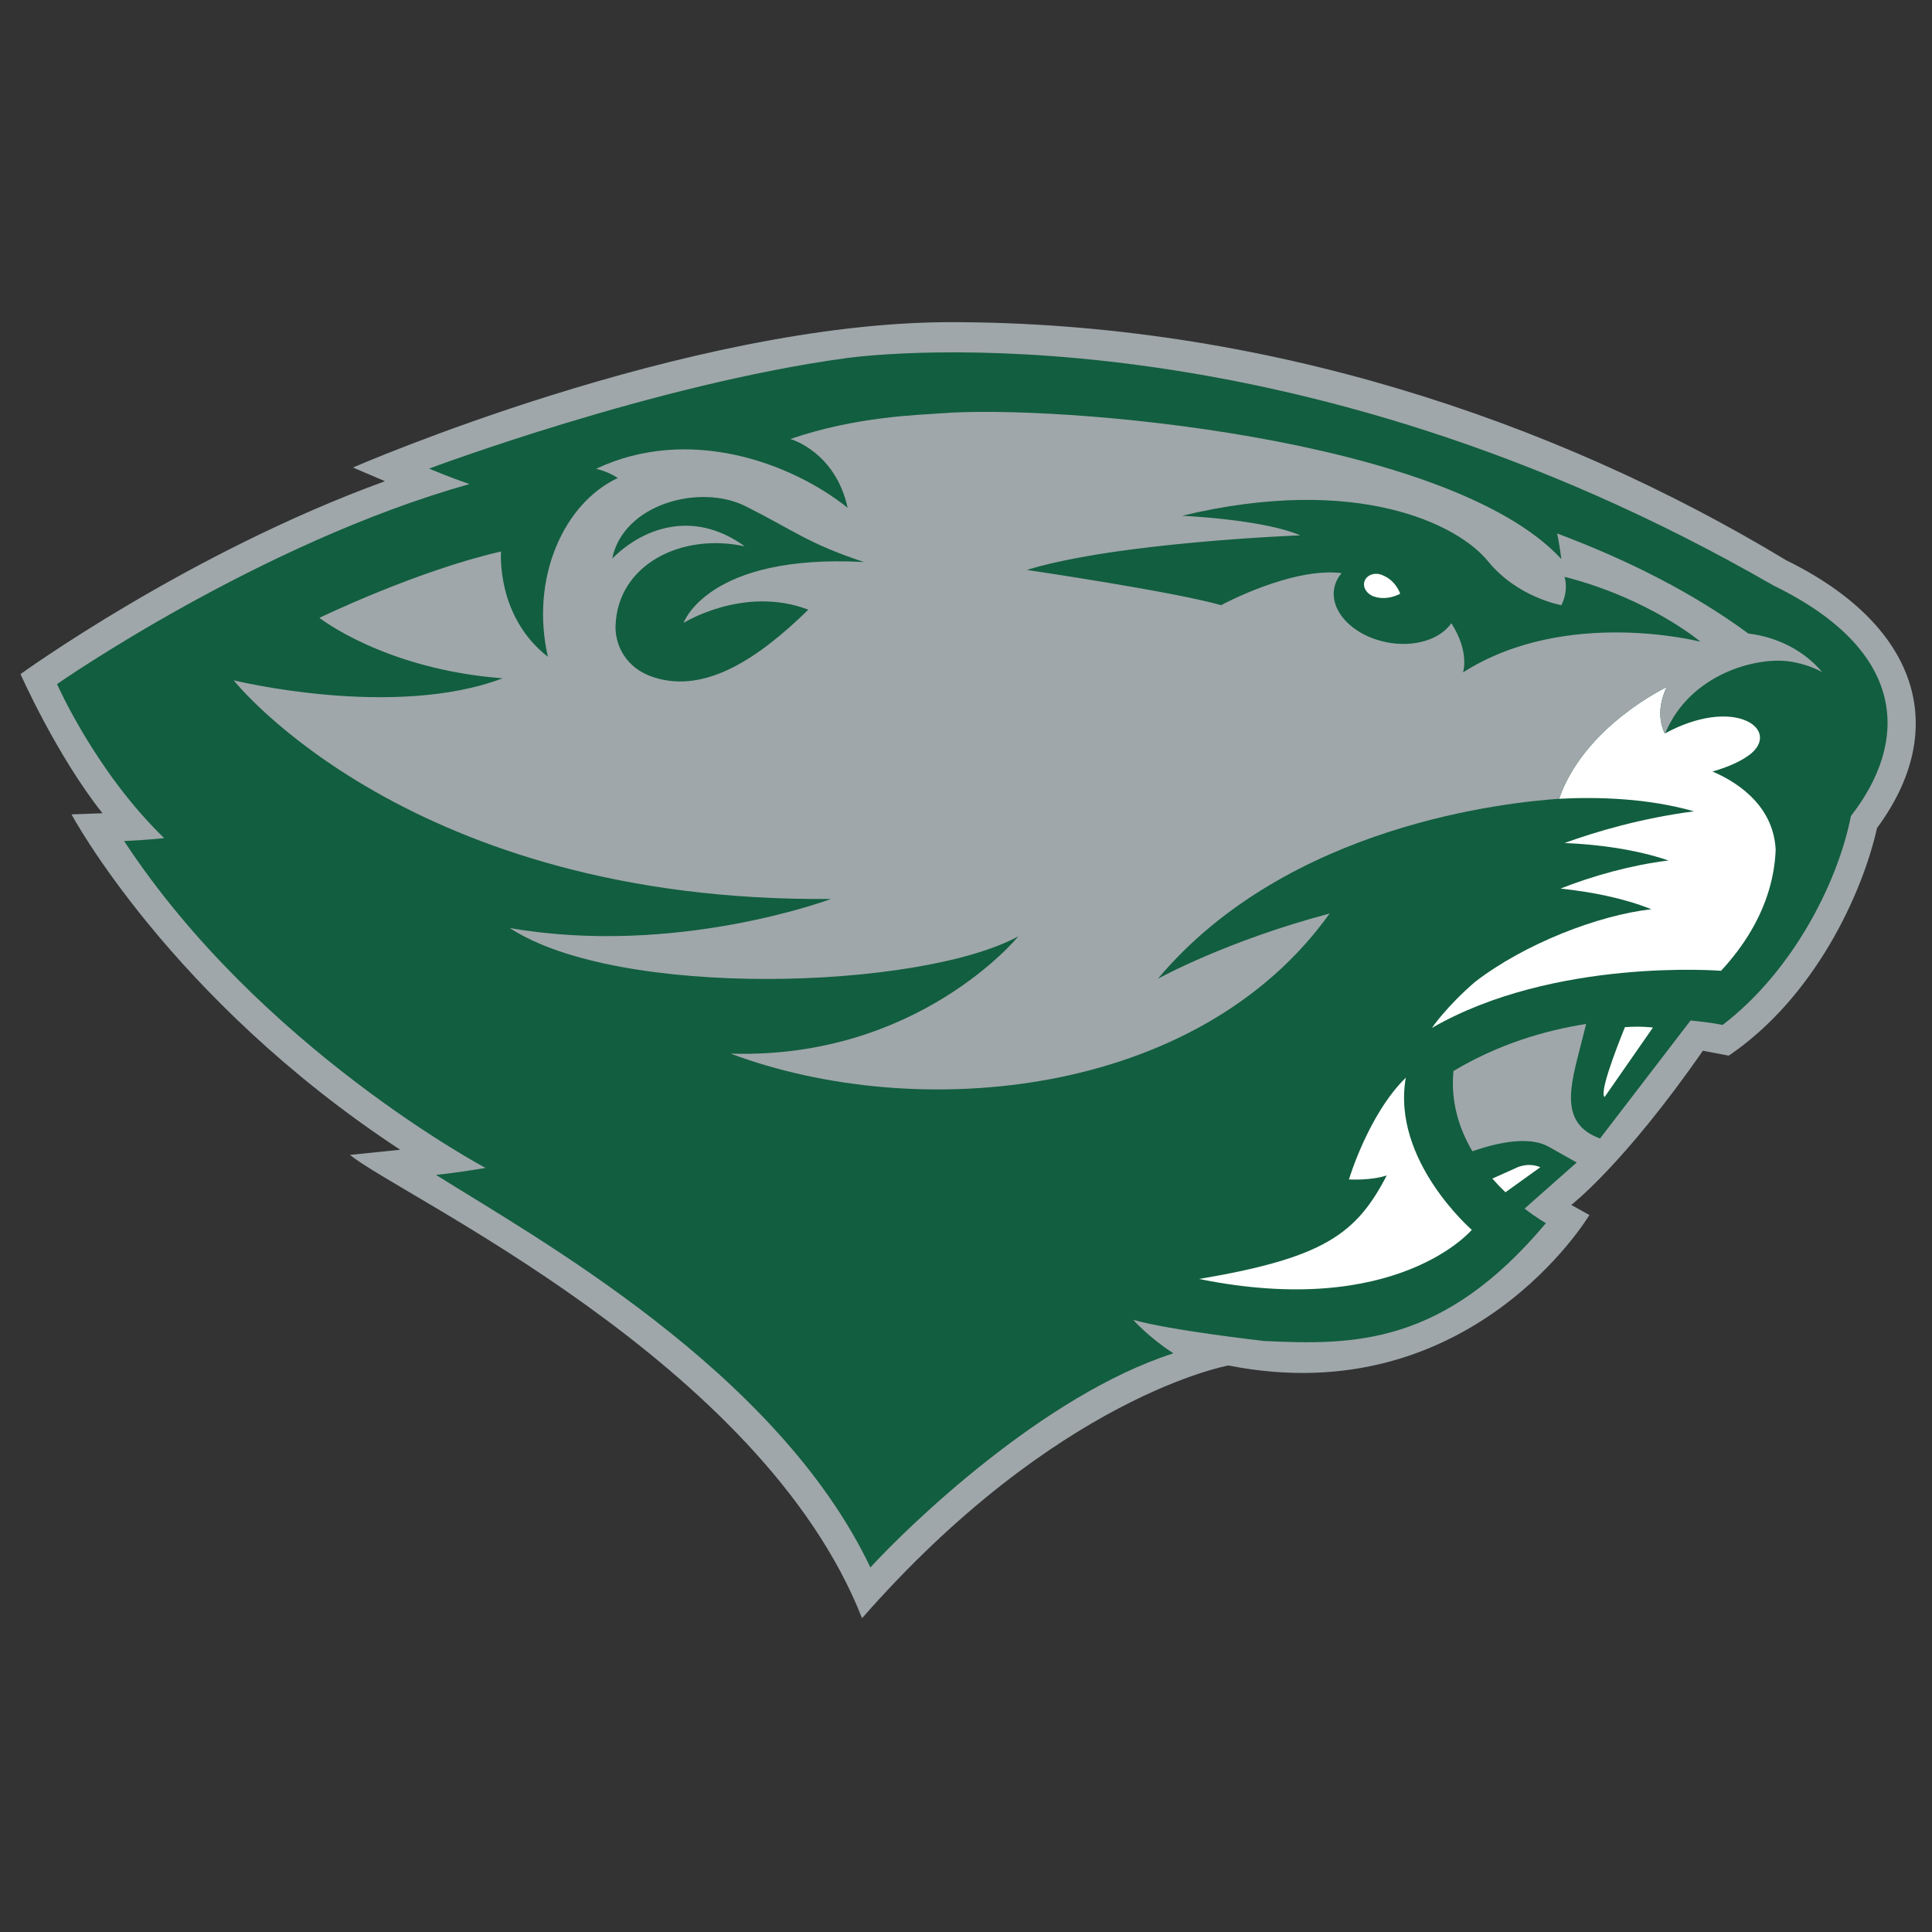 <?xml version="1.0" encoding="UTF-8"?>
<svg width="200px" height="200px" viewBox="0 0 200 200" version="1.1" xmlns="http://www.w3.org/2000/svg" xmlns:xlink="http://www.w3.org/1999/xlink">
    <rect x="0" y="0" width="200" height="200" fill="#333333" stroke="none"/>
    <!-- Generator: Sketch 54.1 (76490) - https://sketchapp.com -->
    <title>babson</title>
    <desc>Created with Sketch.</desc>
    <g id="babson" stroke="none" stroke-width="1" fill="none" fill-rule="evenodd">
        <g id="babson_BGL">
            <g id="babson" transform="translate(0, 32)">
                <g fill-rule="nonzero" id="g10">
                    <g transform="translate(100.225, 68.652) scale(-1, 1) rotate(-180) translate(-100.225, -68.652) translate(0.901, 0.824)">
                        <g id="g12" transform="translate(0.27, 0)">
                            <path d="M97.254,135.13 C129.193,135.13 159.463,125.154 183.735,110.481 C197.407,103.783 200.784,93.107 193.137,82.761 C191.636,76.02 186.717,65.261 177.789,59.201 L175.11,59.707 C166.892,47.882 161.483,43.747 161.483,43.747 L163.362,42.701 C163.362,42.701 151.108,22.152 125.996,27.127 C125.996,27.127 108.22,23.951 88.067,0.962 C77.627,27.553 40.09,44.757 35.061,48.926 L40.256,49.458 C16.404,65.132 6.235,84.174 6.235,84.174 L9.436,84.295 C4.675,90.294 0.953,98.696 0.953,98.696 C0.953,98.696 18.207,111.214 38.679,118.667 L35.364,120.082 C35.364,120.082 69.879,135.13 97.254,135.13" id="path14" fill="#9FA7AA"></path>
                            <path d="M182.413,107.871 C132.308,136.747 89.953,131.884 86.463,131.411 C66.51,128.701 43.249,119.971 43.249,119.971 C43.249,119.971 45.369,119.065 47.429,118.372 C25.626,112.241 4.733,97.664 4.733,97.664 C4.733,97.664 8.723,88.58 15.828,81.716 C15.828,81.716 13.697,81.494 11.676,81.417 C25.767,59.956 49.097,47.574 49.097,47.574 C49.097,47.574 46.295,47.095 43.966,46.857 C54.124,40.445 79.202,26.642 88.933,6.218 C92.768,10.411 106.802,24.059 120.301,28.384 C117.708,30.056 116.137,31.854 116.137,31.854 C119.915,30.764 129.577,29.676 129.577,29.676 L129.582,29.665 C138.969,29.216 148.225,29.175 158.863,41.86 C158.863,41.86 157.932,42.38 156.65,43.365 L162.05,48.139 C162.05,48.139 161.297,48.571 159.128,49.781 C157.177,50.869 154.041,50.264 151.249,49.306 C149.892,51.603 148.987,54.388 149.288,57.606 C153.941,60.392 158.742,61.81 163.027,62.48 C162.867,61.852 162.697,61.182 162.515,60.463 C161.404,56.111 160.175,52.191 164.465,50.624 L173.832,62.836 C175.912,62.648 177.153,62.379 177.153,62.379 C184.245,67.79 189.025,76.87 190.44,84.013 C196.304,91.534 196.578,100.971 182.413,107.871" id="path16" fill="#125E40"></path>
                            <path d="M167.04,62.147 C165.942,59.431 164.396,55.309 164.941,54.923 L169.944,62.113 C168.838,62.228 167.85,62.214 167.04,62.147" id="path18" fill="#FFFFFF"></path>
                            <path d="M144.357,56.916 C140.488,53.143 138.472,46.387 138.472,46.387 C138.472,46.387 140.726,46.241 142.387,46.803 C139.238,40.739 135.91,38.27 122.959,36.08 C143.452,31.924 151.189,41.166 151.189,41.166 C151.189,41.166 142.858,48.374 144.357,56.916" id="path20" fill="#FFFFFF"></path>
                            <path d="M155.641,47.515 L153.314,46.474 C153.764,45.961 154.222,45.488 154.674,45.057 L158.283,47.651 C156.87,48.242 155.641,47.515 155.641,47.515" id="path22" fill="#FFFFFF"></path>
                            <path d="M176.103,88.616 C177.759,89.074 179.378,89.801 180.243,90.601 C182.96,93.122 178.252,96.364 171.213,92.574 C171.216,92.585 171.223,92.594 171.227,92.606 C171.204,92.585 171.18,92.567 171.157,92.546 C170.658,93.638 170.38,95.268 171.364,97.353 C171.364,97.353 162.834,93.324 160.225,85.792 C164.214,85.999 169.378,85.862 174.187,84.492 C168.739,83.782 164.05,82.391 160.795,81.214 C164.241,81.064 168.086,80.576 171.551,79.403 C167.719,78.932 163.78,77.837 160.373,76.495 C163.535,76.159 166.879,75.516 169.777,74.357 C164.295,73.739 156.665,70.798 151.515,66.827 C148.546,64.26 147.07,62.085 147.059,62.07 L147.059,62.069 C159.704,69.372 176.991,67.984 176.991,67.984 C179.517,70.711 181.092,73.514 181.924,76.255 C181.93,76.28 181.941,76.314 181.95,76.346 C182.369,77.754 182.593,79.145 182.645,80.498 C182.458,84.658 179.312,87.242 176.103,88.616" id="path24" fill="#FFFFFF"></path>
                            <path d="M141.085,106.72 C142.501,106.262 143.775,107.02 143.775,107.02 C143.775,107.02 143.33,108.449 141.816,108.987 C141.067,109.253 140.281,108.924 140.079,108.298 C139.877,107.671 140.326,106.965 141.085,106.72" id="path26" fill="#FFFFFF"></path>
                            <path d="M76.025,116.07 C81.142,113.499 82.382,112.261 88.261,110.299 C72.083,111.174 69.591,103.996 69.591,103.996 C69.591,103.996 75.845,107.909 82.508,105.366 C77.308,100.285 71.903,96.728 66.656,98.318 C63.411,99.301 62.486,101.947 62.55,103.715 C62.775,110.064 69.411,113.352 75.924,111.923 C70.514,115.839 65.277,113.735 62.202,110.653 C63.364,116.335 71.306,118.443 76.025,116.07 Z M121.191,115.087 C139.35,119.45 149.789,114.174 152.854,110.393 C155.921,106.615 160.463,105.833 160.463,105.833 C161.265,107.442 160.786,108.769 160.786,108.769 C169.625,106.506 174.861,102.048 174.861,102.048 C174.861,102.048 160.948,105.664 150.283,98.875 C150.283,98.875 150.996,100.973 149.068,103.968 C147.919,102.281 145.209,101.421 142.335,101.999 C138.85,102.699 136.447,105.24 136.964,107.672 C137.083,108.224 137.344,108.717 137.712,109.151 C132.533,109.794 125.236,105.832 125.236,105.832 C120.301,107.245 105.126,109.481 105.126,109.481 C114.477,112.354 133.429,113.06 133.429,113.06 C129.593,114.724 121.191,115.087 121.191,115.087 Z M179.816,102.898 C174.022,107.161 167.209,110.565 160.016,113.26 C160.254,112.25 160.459,110.61 160.459,110.61 L160.447,110.617 C148.813,123.25 108.25,126.656 96.177,125.689 C94.056,125.522 87.477,125.392 80.647,123.033 C80.647,123.033 85.29,121.756 86.577,115.916 C80.697,120.605 70.117,124.469 60.533,119.951 C60.533,119.951 61.688,119.72 62.786,118.998 C57.205,116.393 53.686,108.661 55.546,100.49 C50.146,104.691 50.697,111.389 50.697,111.389 C41.971,109.396 31.897,104.523 31.897,104.523 C31.897,104.523 38.629,99.196 50.858,98.262 C39.569,93.987 23.022,98.053 23.022,98.053 C23.022,98.053 41.182,75.02 84.858,75.421 C84.858,75.421 68.865,69.41 51.602,72.411 C62.874,65.028 94.018,66.024 104.243,71.543 C104.243,71.543 93.879,58.815 74.465,59.409 C93.823,52.166 122.8,54.799 136.47,73.91 C125.757,71.075 118.697,67.162 118.697,67.162 C132.209,83.249 155.191,85.432 160.225,85.793 C162.834,93.324 171.364,97.354 171.364,97.354 C170.38,95.268 170.658,93.638 171.155,92.545 C171.18,92.566 171.204,92.585 171.227,92.606 C173.825,98.813 180.867,100.572 184.276,99.977 C185.542,99.756 186.593,99.381 187.461,98.904 C185.677,101.035 182.953,102.514 179.816,102.898 L179.816,102.898 Z" id="path28" fill="#9FA7AA"></path>
                        </g>
                    </g>
                </g>
            </g>
        </g>
    </g>
</svg>
